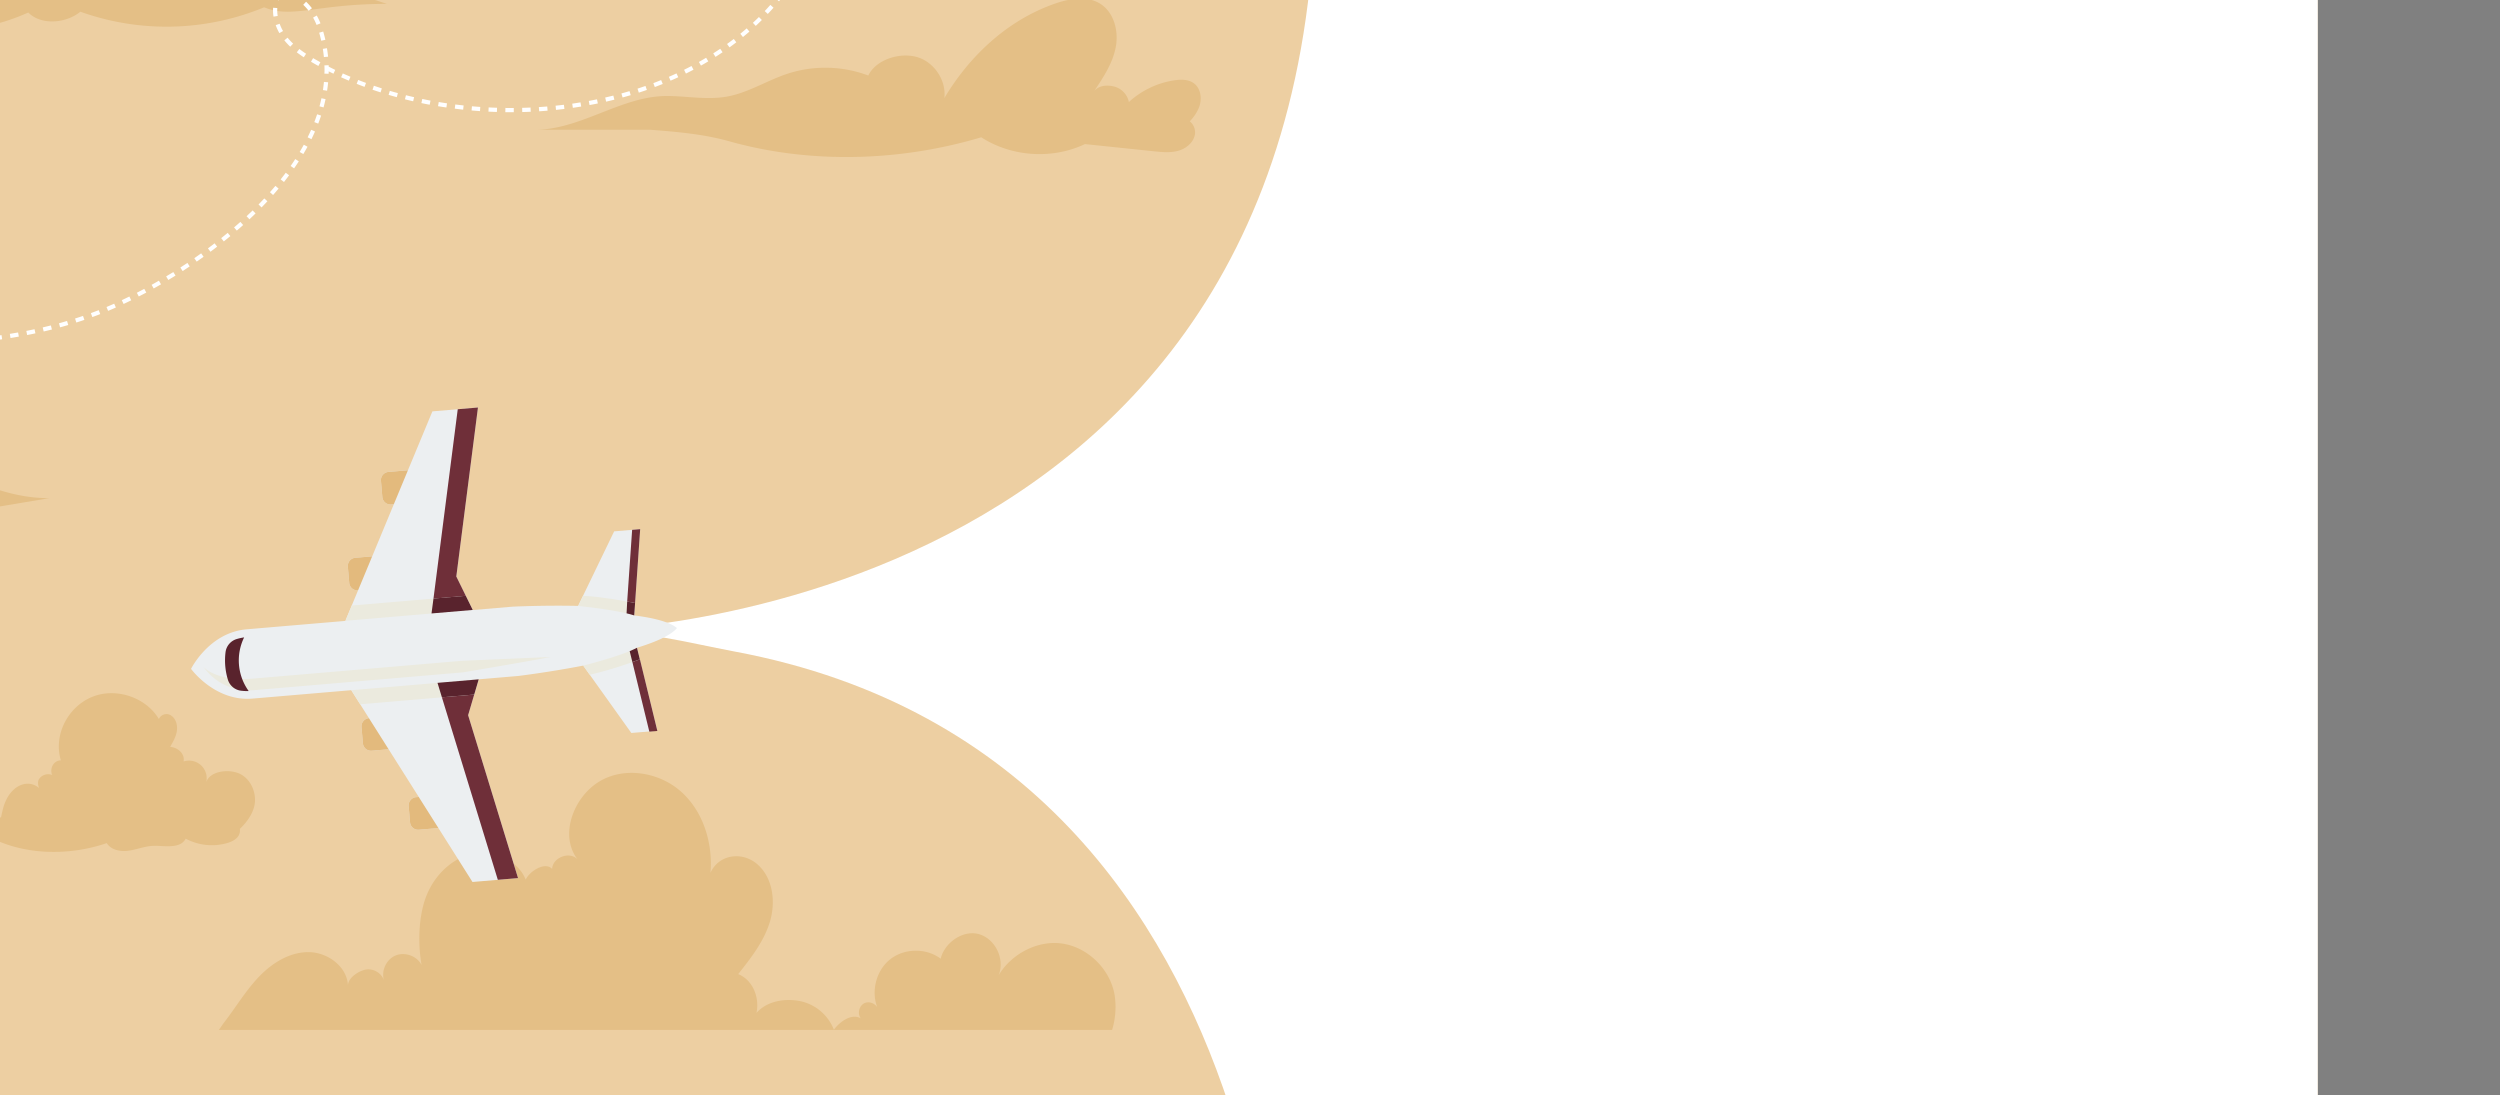 <svg xmlns="http://www.w3.org/2000/svg" xmlns:xlink="http://www.w3.org/1999/xlink" width="1920" height="841" viewBox="0 0 1920 841"><rect x="0" y="0" width="1920" height="841" fill="#808080" stroke="none"/><defs><clipPath id="a"><rect width="1920" height="841" fill="#fff" stroke="#707070" stroke-width="1"/></clipPath></defs><g clip-path="url(#a)"><g transform="translate(-140.001 -146.002)"><g transform="translate(0.001 0.002)"><path d="M0,0H1920V1280H0Z" fill="#edcfa2"/></g><path d="M1201.854,1117.005s594.747-6.465,560.611-630.3h771.107v1280H1738.42s30.885-548.868-420.2-633.536C1279.705,1125.939,1247.876,1116.75,1201.854,1117.005Z" transform="translate(-613.571 -486.7)" fill="#fff"/><g transform="translate(0)"><path d="M1805.845,1019.051H1119.816c1.52-2.2,3.006-4.364,4.558-6.4,8.857-11.54,16.323-24.146,26.408-34.618,10.052-10.473,23.467-18.844,37.98-18.748,14.513.065,29.414,10.958,30.222,25.438.129-5.85,8.63-11.442,14.448-12.153a12.822,12.822,0,0,1,13.091,8.049c-1.972-7.208,1.939-15.677,8.824-18.651,7.208-3.135,16.582.194,20.17,7.176-2.877-16.291-2.424-37.463,3.62-52.881s18.941-28.735,35.1-32.355,35.006,4.331,41.245,19.652c3.329-6.885,15.095-13.834,20.3-8.21.388-8.792,13.349-13.705,19.458-7.4-13.931-18.166-3.3-47.03,16.065-59.249s46.513-7.887,63.58,7.4c17.034,15.257,24.436,39.5,22.5,62.287,6.465-14.384,24.7-16.776,36.4-6.238,11.7,10.57,13.8,28.735,9.244,43.83-4.558,15.063-14.545,27.83-24.339,40.178,11.248,4.557,16.549,17.939,14.028,29.8,7.984-8.986,21.237-11.313,33.035-9.147a35.654,35.654,0,0,1,26.408,22.044c4.751-6.4,13.77-12.735,20.654-8.7-2.812-3.653-1.293-9.794,2.909-11.7,3.427-1.584,7.758.065,9.762,3.168-4.784-12.38-.84-27.9,9.406-36.4,10.861-9.018,28.024-9.406,39.3-.873,3.006-12.606,17.713-22.691,30.028-18.683,12.348,4.008,19.427,19.491,14.449,31.451,9.956-16.873,31.03-27.733,50.328-24.178s35.491,20.008,38.788,39.337a60.835,60.835,0,0,1-1.94,26.769Z" transform="translate(-811.745 -82.049)" fill="#e4bf86"/><path d="M1456.994,635.68c-54.271,0-72.824,11.572-94.255,2.618a196.165,196.165,0,0,1-141.156,3.394c-10.925,8.986-30.093,10.667-40.016.614-39.079,17.681-84.881,18.974-124.348,2.23a62.34,62.34,0,0,1-37.365,11.184V486.7H1175.1a120.144,120.144,0,0,1,21.139,24.921c4.235-10.343,9.374-9.923,19.782-5.786,10.408,4.105,16.162,17.261,12.154,27.733,7.014-9.859,21.625-13.382,32.323-7.758,6.5,3.362,11.022,9.826,12.736,16.905,4.654-11.9,19.1-21.2,32.517-20.137,18.392,1.487,32.97,17.713,38.174,35.426,5.2,17.746,2.941,36.687.129,54.95,12.929-11.281,26.408-5.43,42.731-.129Q1421.891,624.27,1456.994,635.68Z" transform="translate(-1019.854 -486.7)" fill="#e4bf86"/><path d="M1696.317,596.566c-4.179-3.061-9.845-3.032-14.969-2.269a66.487,66.487,0,0,0-34.935,16.688,15.54,15.54,0,0,0-11.08-11.856c-5.524-1.442-11.856-1-15.528,3.368,7.017-10.473,14.19-21.32,16.543-33.7s-1.367-26.825-12.115-33.413c-10.4-6.377-23.861-3.785-35.358.291-35.782,12.687-64.672,39.667-84.157,72.249,1.552-13.624-7.822-27.682-21-31.483s-31.48,1.829-37.424,14.187a93.744,93.744,0,0,0-62.061-1.383c-15.826,5.217-30.264,14.685-46.672,17.59-14.743,2.612-29.838-.3-44.81-.495-35.7-.472-66.777,25.939-102.481,25.939h88.5c20.554,1.564,41.07,3.329,60.7,8.847,62.549,17.58,131.313,15.512,193.574-3.068,23.328,15.089,54.533,17.135,79.632,5.22q26.458,2.764,52.91,5.531c6.387.666,12.968,1.319,19.126-.5s11.849-6.765,12.531-13.149a11.148,11.148,0,0,0-4.034-9.377,34.019,34.019,0,0,0,7.046-10.573C1702.742,608.836,1701.828,600.6,1696.317,596.566Z" transform="translate(-639.44 -386.618)" fill="#e4bf86"/><path d="M1301.414,838.11c-8.514-3.336-22.726-1.3-24.786,7.6a13.538,13.538,0,0,0-17.212-16.569c1.025-6.019-4.267-10.667-10.34-11.226,2.175-3.75,4.389-7.606,5.107-11.879s-.378-9.131-3.814-11.778a6.38,6.38,0,0,0-9.943,2.275c-10.23-17.115-33.9-24.656-52.144-16.611s-28.875,29.266-23.14,48.359c-5.5.035-8.789,6.167-6.691,11.258a8.363,8.363,0,0,0-10.021,3.061c-1.228,1.92-.986,4.587.007,6.966a13.379,13.379,0,0,0-11.423-3.09c-5.663,1.167-10.24,5.556-13.033,10.621s-3.614,9.535-4.852,15.182c-11.979-6.031-26.421-2.124-38.921,2.735s-23,8.937-36.409,8.937c56.918,9.639,56.918,9.639,69.392,4.622,26.408,12.729,59.478,12.793,87.2,3.255,3.229,5.249,10.343,6.665,16.456,5.876s11.95-3.235,18.095-3.7c4.871-.368,9.768.524,14.639.191s9.144-1.458,11.429-5.776a42.641,42.641,0,0,0,31.586,3.462c3.468-.989,7.011-2.586,8.957-5.621a7.765,7.765,0,0,0,1.053-5.356c5.873-5.531,11-12.991,11.585-20.6C1314.9,851.188,1309.931,841.446,1301.414,838.11Z" transform="translate(-978.402 -98.327)" fill="#e4bf86"/><path d="M1197.632,697.268c-102.756,17.422-102.756,17.422-125.285,8.372a182.75,182.75,0,0,1-52.493,15.774V629.68a23.528,23.528,0,0,1,9.5-.065c10.214,2.1,18.489,10.052,23.531,19.168,5.043,9.147,6.529,17.228,8.76,27.41,21.624-10.861,47.677-3.814,70.239,4.946C1154.48,689.93,1173.422,697.268,1197.632,697.268Z" transform="translate(-1019.854 -168.684)" fill="#e4bf86"/><g transform="translate(5.821 7.663)"><path d="M1799.155,489.072c-.129,2.133-.291,4.267-.485,6.432l3.2.259c.194-2.166.355-4.3.517-6.465Zm-1.1,12.832c-.226,2.133-.453,4.267-.711,6.4l3.2.388c.259-2.166.517-4.3.711-6.465Zm-1.552,12.768c-.291,2.133-.615,4.234-.938,6.368l3.2.517c.323-2.166.647-4.3.937-6.432Zm-2,12.7c-.388,2.1-.776,4.2-1.2,6.3l3.167.646c.42-2.133.841-4.234,1.2-6.368Zm-2.521,12.606c-.485,2.069-.97,4.17-1.487,6.239l3.135.776c.517-2.1,1.034-4.2,1.487-6.3Zm-3.135,12.444c-.55,2.069-1.164,4.137-1.778,6.174l3.1.937c.614-2.069,1.228-4.17,1.81-6.239Zm-3.717,12.283c-.679,2.036-1.39,4.04-2.1,6.044l3.039,1.131c.743-2.036,1.454-4.1,2.133-6.141Zm-4.4,12.057c-.808,1.972-1.616,3.943-2.489,5.915l2.974,1.293q1.308-3.006,2.521-6.012Zm-5.139,11.733c-.905,1.94-1.843,3.847-2.844,5.754l2.876,1.487c1-1.939,1.972-3.879,2.909-5.85Zm-5.883,11.41c-1.034,1.842-2.1,3.717-3.2,5.527l2.747,1.681q1.7-2.812,3.3-5.624Zm-6.626,10.958c-1.2,1.778-2.392,3.556-3.621,5.3l2.618,1.875c1.26-1.778,2.489-3.588,3.685-5.4ZM1379.146,621.95l-.808,3.1a20.484,20.484,0,0,1,5.527,2.359l1.649-2.78a24.116,24.116,0,0,0-6.367-2.676Zm-6.95-.582c-.84.1-1.648.226-2.489.388l-.711.162-.355.646a25.472,25.472,0,0,0-1.778,4.073l3.071,1.034a17.368,17.368,0,0,1,1.2-2.877,9.791,9.791,0,0,1,1.357-.194Zm383.451-.065-1.325,1.681c-.905,1.131-1.777,2.23-2.715,3.329l2.521,2.069,2.715-3.394,1.358-1.713Zm-364.735,7.434-2.2,2.36a37.913,37.913,0,0,1,4.137,4.59l2.553-1.94a39.628,39.628,0,0,0-4.49-5.006Zm356.558,2.424c-1.422,1.616-2.877,3.2-4.331,4.752l2.36,2.2c1.487-1.552,2.941-3.168,4.4-4.784Zm-378.729,4.109c0-.549.032-1.131.064-1.681l-3.232-.226c-.032.646-.064,1.261-.064,1.907a32.394,32.394,0,0,0,.388,4.913l3.2-.517a29.419,29.419,0,0,1-.356-4.4Zm30.351,4.073-2.812,1.584a49.832,49.832,0,0,1,2.683,5.624l3.006-1.2a46.531,46.531,0,0,0-2.879-6.008Zm339.588,1.131c-1.519,1.519-3.071,3.006-4.622,4.461l2.2,2.359c1.584-1.487,3.135-2.974,4.687-4.525Zm-368.065,5.172-3.039,1.067a37.541,37.541,0,0,0,2.812,6.141l2.812-1.616a33.637,33.637,0,0,1-2.587-5.592ZM1729.3,649.2c-1.616,1.422-3.265,2.78-4.913,4.138l2.036,2.521c1.681-1.39,3.362-2.78,4.978-4.2Zm-325.236,2.424-3.1.905c.582,2.068,1.131,4.137,1.584,6.174l3.168-.711c-.489-2.1-1.038-4.233-1.652-6.366Zm-27.378,4.719-2.489,2.036a49.089,49.089,0,0,0,4.525,4.881l2.23-2.327a51.3,51.3,0,0,1-4.266-4.588Zm342.691,1c-1.713,1.293-3.427,2.586-5.172,3.847l1.907,2.618c1.745-1.293,3.491-2.586,5.2-3.911Zm-10.408,7.531c-1.777,1.2-3.555,2.36-5.365,3.523l1.745,2.715q2.715-1.746,5.43-3.588Zm-302.028-.452-3.167.517c.323,2.1.614,4.2.808,6.3l3.232-.291c-.227-2.159-.518-4.324-.877-6.522Zm-21.2.582-1.972,2.586c1.648,1.261,3.394,2.521,5.366,3.814l1.778-2.715c-1.876-1.225-3.593-2.421-5.176-3.682Zm312.4,6.755c-1.842,1.1-3.685,2.2-5.56,3.232l1.584,2.812c1.875-1.034,3.782-2.133,5.624-3.265Zm-301.834.291-1.616,2.78c1.875,1.131,3.782,2.166,5.656,3.232l1.552-2.844c-1.843-1.031-3.718-2.065-5.593-3.164Zm290.617,6.05c-1.875.97-3.814,1.972-5.721,2.909l1.422,2.909c1.972-.97,3.879-1.972,5.818-2.974Zm-278.658.485c0-.356-.032-.711-.032-1.1l-3.232.129c.032,1.1.065,2.23.065,3.362,0,1-.032,2-.065,3.006l3.232.065c.032-.614.032-1.228.032-1.842,1.228.614,2.424,1.2,3.653,1.81l1.39-2.909c-1.682-.842-3.4-1.683-5.043-2.523Zm10.861,5.236-1.325,2.941c1.972.873,3.943,1.745,5.947,2.586l1.261-2.974c-1.973-.841-3.944-1.682-5.883-2.554Zm256.259-.032c-1.94.9-3.879,1.778-5.851,2.618l1.293,2.974c1.972-.873,3.976-1.745,5.915-2.651Zm-244.46,5.01-1.164,3.006c2,.808,4.008,1.584,6.045,2.327l1.131-3.038c-2-.745-4.009-1.489-6.013-2.294Zm232.663.1c-1.972.808-3.976,1.584-5.98,2.359l1.131,3.006c2.036-.776,4.041-1.551,6.077-2.359Zm-258.974,1.422c-.194,2.1-.453,4.2-.743,6.271l3.165.508c.355-2.166.614-4.331.808-6.5Zm38.368,2.942-1.035,3.071c2.036.679,4.073,1.357,6.174,2.036l.97-3.071c-2.071-.684-4.075-1.362-6.111-2.041Zm208.582.162c-2.036.711-4.073,1.39-6.109,2.069l1,3.071c2.069-.679,4.1-1.358,6.174-2.069Zm-196.332,3.75-.937,3.1c2.069.614,4.169,1.2,6.271,1.778l.84-3.135c-2.07-.553-4.139-1.135-6.176-1.749Zm184.081.226c-2.069.614-4.137,1.2-6.206,1.778l.873,3.1c2.069-.549,4.17-1.164,6.239-1.778Zm-171.7,3.135-.776,3.135c2.1.55,4.2,1.034,6.3,1.519l.743-3.135c-2.1-.49-4.2-.975-6.27-1.524Zm159.257.291c-2.069.517-4.17,1-6.239,1.487l.711,3.168c2.134-.485,4.235-1,6.336-1.519Zm-146.715,2.586-.679,3.168c2.134.453,4.235.873,6.368,1.261l.614-3.168c-2.1-.394-4.237-.814-6.306-1.267Zm134.174.291c-2.1.42-4.2.84-6.3,1.228l.582,3.168c2.133-.388,4.266-.808,6.367-1.228Zm-211.621-.84c-.452,2.069-.937,4.138-1.487,6.206l3.1.84c.582-2.1,1.1-4.234,1.552-6.368Zm90.085,2.909-.549,3.2c2.134.356,4.267.679,6.432,1l.453-3.2c-2.1-.327-4.238-.65-6.339-1.006Zm108.865.259c-2.1.355-4.234.679-6.335,1l.453,3.2c2.133-.323,4.267-.646,6.432-1Zm-96.162,1.616-.388,3.2c2.133.291,4.266.549,6.432.776l.355-3.232c-2.135-.233-4.268-.492-6.4-.75Zm83.427.226c-2.133.259-4.267.485-6.4.711l.324,3.232c2.165-.226,4.331-.485,6.465-.743Zm-70.626,1.164-.291,3.2c2.166.194,4.3.355,6.465.517l.226-3.232q-3.2-.2-6.4-.491Zm57.826.161c-2.133.162-4.266.323-6.432.453l.226,3.232c2.166-.129,4.3-.291,6.465-.485Zm-44.994.711-.162,3.232c2.166.129,4.331.194,6.5.258l.1-3.232c-2.175-.068-4.308-.134-6.441-.268Zm32.161.1c-2.166.1-4.3.162-6.432.226l.065,3.232c2.165-.065,4.331-.129,6.5-.226Zm-15.095.355c-1.39,0-2.812-.032-4.2-.032l-.065,3.232c1.422,0,2.844.032,4.267.032l2.23-.032v-3.232Zm-148.816,4.816c-.647,2-1.39,4.008-2.134,6.012l3.006,1.164c.776-2.069,1.519-4.1,2.2-6.174Zm-4.558,11.9c-.873,1.939-1.778,3.879-2.715,5.786l2.909,1.455c.97-1.972,1.875-3.943,2.748-5.915Zm-5.657,11.475c-1,1.875-2.069,3.717-3.167,5.559l2.78,1.649c1.1-1.875,2.2-3.749,3.232-5.657Zm-6.562,11.022c-1.131,1.778-2.327,3.556-3.556,5.3l2.65,1.843c1.261-1.778,2.457-3.588,3.62-5.4Zm-7.305,10.505c-1.261,1.713-2.586,3.426-3.911,5.107l2.553,2c1.325-1.713,2.65-3.426,3.943-5.172Zm-7.951,10.085c-1.39,1.649-2.78,3.265-4.2,4.849l2.424,2.166c1.455-1.649,2.844-3.3,4.234-4.946Zm-8.533,9.633c-1.454,1.551-2.909,3.1-4.428,4.655l2.327,2.262c1.52-1.584,3.006-3.135,4.493-4.719Zm-8.954,9.212-4.654,4.461,2.2,2.359c1.584-1.519,3.168-3.006,4.719-4.525Zm-9.406,8.824c-1.616,1.422-3.232,2.844-4.848,4.234l2.1,2.457c1.649-1.422,3.3-2.844,4.881-4.3Zm-9.762,8.4c-1.648,1.39-3.3,2.747-4.978,4.073l2,2.521c1.681-1.358,3.362-2.715,5.043-4.1Zm-10.052,8.048c-1.681,1.325-3.394,2.618-5.107,3.879l1.939,2.586c1.713-1.261,3.427-2.586,5.14-3.911Zm-10.311,7.693c-1.746,1.261-3.491,2.489-5.269,3.717l1.843,2.651c1.778-1.228,3.555-2.489,5.3-3.749Zm-10.57,7.337c-1.81,1.2-3.588,2.392-5.4,3.556l1.745,2.715c1.81-1.2,3.62-2.359,5.43-3.588Zm-10.828,7.014c-1.842,1.131-3.685,2.263-5.495,3.361l1.648,2.748c1.875-1.1,3.717-2.23,5.56-3.394Zm-11.055,6.626c-1.875,1.1-3.717,2.166-5.592,3.2l1.584,2.812q2.812-1.551,5.624-3.2Zm-11.248,6.3c-1.907,1-3.814,2-5.689,3.006l1.487,2.844c1.907-.97,3.814-1.972,5.753-3.006Zm-11.442,5.883q-2.958,1.454-5.818,2.812l1.39,2.909c1.939-.905,3.879-1.843,5.85-2.812Zm-11.669,5.495c-1.972.873-3.943,1.746-5.883,2.554l1.228,2.974c1.972-.808,3.976-1.681,5.98-2.586Zm-11.862,4.978-1.455.549c-1.519.582-3.038,1.164-4.557,1.713l1.1,3.038c1.552-.55,3.1-1.131,4.623-1.713l1.454-.582Zm-12.057,4.428c-2.036.679-4.073,1.358-6.109,2l.969,3.071c2.069-.646,4.137-1.325,6.174-2.036Zm-12.283,3.879c-2.036.614-4.1,1.2-6.174,1.778l.841,3.1c2.1-.55,4.17-1.164,6.271-1.778Zm-12.412,3.426c-2.069.517-4.17,1.034-6.239,1.519l.711,3.135c2.134-.485,4.235-1,6.336-1.519Zm-12.542,2.909c-2.069.453-4.2.873-6.3,1.293l.614,3.168c2.134-.388,4.267-.84,6.368-1.293Zm-12.638,2.489c-2.1.356-4.234.711-6.335,1.067l.517,3.2c2.133-.355,4.267-.711,6.4-1.1Zm-147.653,1.487-.42,3.2c2.133.291,4.3.549,6.432.808l.388-3.2c-2.133-.264-4.269-.522-6.4-.813Zm134.95.549c-2.134.291-4.267.582-6.4.84l.42,3.232c2.133-.291,4.3-.582,6.432-.873Zm-122.15,1-.355,3.2c2.165.259,4.3.453,6.465.679l.323-3.2c-2.166-.229-4.3-.457-6.435-.682Zm109.349.614c-2.133.226-4.266.453-6.4.646l.323,3.232c2.133-.194,4.3-.42,6.432-.679Zm-96.517.646-.259,3.2c2.133.194,4.3.388,6.432.549l.259-3.232c-2.135-.164-4.3-.325-6.434-.519Zm83.717.582c-2.166.162-4.3.323-6.432.453l.194,3.232c2.166-.129,4.332-.291,6.5-.453Zm-70.853.388-.194,3.232c2.133.129,4.3.259,6.465.355l.161-3.232c-2.134-.1-4.3-.228-6.433-.358Zm57.988.453-6.432.291.1,3.232,6.5-.291Zm-45.124.194-.129,3.232c2.166.1,4.331.162,6.5.226l.1-3.232c-2.173-.068-4.306-.132-6.472-.229Zm32.227.291c-2.134.032-4.3.1-6.432.1l.032,3.232c2.166,0,4.332-.065,6.5-.1Zm-19.33.065-.064,3.232c2.166.032,4.331.065,6.5.065v-3.232c-2.138,0-4.271-.036-6.437-.069Z" transform="translate(-1021.654 -489.072)" fill="#fff"/><path d="M1224.593,793.482l-2.683.032.032,3.232,2.651-.032c1.26,0,2.521.032,3.782.032l.032-3.232C1227.114,793.514,1225.854,793.482,1224.593,793.482Zm-9.18.129c-2.166.065-4.332.13-6.5.226l.161,3.232c2.133-.1,4.267-.162,6.432-.226Zm19.49.032-.1,3.232c2.133.065,4.267.161,6.432.259l.161-3.232c-2.161-.1-4.326-.194-6.492-.258Zm-32.452.55c-2.166.162-4.332.291-6.5.485l.259,3.232c2.133-.194,4.3-.355,6.432-.485Zm45.446.1-.226,3.232c2.133.161,4.266.323,6.4.517l.291-3.232c-2.165-.2-4.331-.358-6.464-.52Zm-58.408.97c-2.166.226-4.3.452-6.465.711l.388,3.2q3.2-.388,6.4-.679Zm71.337.194-.355,3.232q3.2.339,6.4.776l.42-3.232c-2.165-.262-4.3-.521-6.465-.779Zm-84.234,1.325c-2.134.291-4.3.582-6.432.937l.517,3.168c2.1-.323,4.235-.614,6.368-.905Zm97.131.388-.485,3.2c2.133.291,4.234.646,6.368,1l.549-3.168c-2.129-.389-4.3-.712-6.429-1.035Zm-109.964,1.552c-2.133.388-4.266.743-6.4,1.164l.615,3.168c2.1-.388,4.2-.776,6.335-1.132Zm122.8.646-.614,3.168c2.1.42,4.2.84,6.3,1.293l.679-3.168c-2.133-.456-4.267-.876-6.367-1.3Zm-135.564,1.745c-2.134.42-4.234.873-6.335,1.325l.678,3.168c2.1-.453,4.2-.905,6.3-1.325Zm148.267,1-.743,3.135c2.1.485,4.17,1,6.271,1.552l.808-3.135c-2.1-.551-4.237-1.065-6.338-1.553Zm-160.936,1.777c-2.1.485-4.2,1-6.3,1.519l.776,3.135c2.1-.517,4.17-1.034,6.271-1.519Zm173.544,1.487-.873,3.1c2.036.582,4.1,1.164,6.174,1.81l.937-3.1c-2.1-.646-4.174-1.228-6.242-1.81Zm-186.117,1.681c-2.1.549-4.2,1.131-6.271,1.713l.873,3.1c2.069-.582,4.137-1.164,6.206-1.713Zm198.529,2.069-.969,3.071c2,.679,4.041,1.358,6.077,2.069l1.066-3.071c-2.073-.712-4.11-1.391-6.178-2.07Zm-211.038,1.454c-2.069.614-4.137,1.228-6.206,1.875l.969,3.1c2.036-.646,4.1-1.261,6.174-1.875Zm223.321,2.813-1.131,3.038c2,.744,4.008,1.519,6.012,2.295l1.2-3.006c-2.045-.776-4.081-1.552-6.085-2.328Zm-235.7,1.034c-2.069.679-4.1,1.39-6.141,2.069l1.034,3.071c2.036-.711,4.073-1.39,6.109-2.069Zm247.79,3.75-1.26,2.974c1.972.808,3.943,1.681,5.915,2.521l1.316-2.943c-2-.872-4-1.745-5.977-2.553Zm-260.073.485c-2.036.711-4.073,1.455-6.077,2.2l1.131,3.038c2-.743,4.008-1.487,6.044-2.2Zm-12.154,4.493c-2.036.808-4.041,1.584-6.044,2.392l1.2,2.974,6.012-2.327Zm284.057.226-1.228,2.974c1.875.873,3.749,1.81,5.656,2.812l1.487-2.877c-1.944-1-3.884-1.973-5.92-2.91Zm-296.114,4.59c-2,.841-3.976,1.681-5.948,2.521l1.261,2.974c1.972-.841,3.943-1.681,5.947-2.489Zm307.782,1.455-1.616,2.78q2.763,1.6,5.527,3.3l1.681-2.747c-1.879-1.169-3.754-2.3-5.6-3.335Zm-319.709,3.653c-1.972.873-3.943,1.745-5.915,2.651l1.357,2.941c1.939-.873,3.879-1.778,5.883-2.65Zm330.8,3.2-1.778,2.683c1.745,1.164,3.523,2.392,5.269,3.62l1.875-2.618c-1.784-1.265-3.6-2.491-5.375-3.687Zm-342.594,2.166c-1.972.905-3.911,1.842-5.85,2.78l1.39,2.909c1.939-.937,3.879-1.842,5.818-2.78Zm-11.669,5.592q-2.958,1.454-5.818,2.909l1.455,2.877c1.907-.969,3.846-1.907,5.786-2.877Zm364.9-.259-1.939,2.586c1.713,1.293,3.394,2.586,5.107,3.911l2-2.521c-1.723-1.355-3.466-2.685-5.179-3.978Zm224.711,11.184c-2.133,0-4.234,0-6.367.032l.032,3.232c2.1-.032,4.234-.032,6.335-.032h.1Zm8.695.032h-2.1l-.032,3.232h2.1l4.332.1.1-3.232Zm-21.527.064c-2.166.065-4.332.1-6.5.162l.1,3.232c2.166-.065,4.3-.1,6.465-.162Zm-201.665-3.232-2.036,2.489c1.648,1.39,3.265,2.748,4.913,4.17l2.1-2.457c-1.659-1.424-3.307-2.814-4.988-4.2Zm234.052,3.458-.129,3.232c2.165.1,4.3.194,6.432.323l.194-3.232c-2.176-.13-4.342-.227-6.508-.324Zm-45.349.194c-2.166.065-4.3.194-6.465.291l.161,3.232c2.166-.129,4.3-.226,6.432-.291Zm58.343.582-.259,3.232c2.166.162,4.3.356,6.432.55l.323-3.232c-2.175-.2-4.341-.39-6.511-.551Zm-71.273.129c-2.166.129-4.332.323-6.5.485l.291,3.232q3.2-.291,6.4-.485Zm-12.962,1.1c-2.166.226-4.332.452-6.465.711l.388,3.2c2.133-.259,4.266-.485,6.4-.711Zm97.2,0-.355,3.232q3.2.339,6.4.776l.42-3.2c-2.18-.293-4.313-.551-6.479-.81Zm-110.125,1.552c-2.134.291-4.3.614-6.432.97l.517,3.2c2.133-.355,4.234-.679,6.368-.97Zm123.008.158-.452,3.2c2.1.323,4.234.646,6.368,1l.517-3.2C1681.288,859.648,1679.155,859.324,1676.989,859Zm-135.854,1.907q-3.248.63-6.4,1.261l.647,3.167c2.1-.42,4.2-.84,6.335-1.228Zm148.687.226-.582,3.2c2.133.388,4.234.776,6.335,1.228l.647-3.2c-2.134-.418-4.267-.839-6.4-1.226Zm-275.879-.776-2.166,2.392c1.584,1.422,3.168,2.877,4.719,4.364l2.23-2.36c-1.584-1.485-3.2-2.972-4.784-4.394Zm114.424,3.232c-2.1.517-4.2,1.034-6.3,1.584l.841,3.135c2.068-.55,4.137-1.067,6.206-1.584Zm174.222.129-.711,3.168c2.1.452,4.2.937,6.3,1.422l.743-3.135c-2.1-.515-4.231-.968-6.332-1.453Zm12.638,3.006-.776,3.135c2.068.549,4.137,1.1,6.238,1.648l.84-3.1c-2.1-.582-4.2-1.131-6.3-1.68Zm-199.435.226q-3.152.921-6.206,1.939l1,3.071c2.036-.679,4.073-1.293,6.142-1.907Zm211.976,3.2-.905,3.1c2.069.614,4.137,1.228,6.174,1.875l.969-3.1c-2.068-.644-4.136-1.258-6.237-1.872Zm-304.356-.905-2.3,2.327c1.552,1.487,3.071,3.006,4.59,4.558l2.3-2.263c-1.518-1.549-3.07-3.1-4.589-4.619Zm80.032,1.81c-2.069.776-4.1,1.552-6.109,2.392l1.228,2.974c1.972-.808,3.976-1.584,5.98-2.327ZM1740.213,874l-1.035,3.071c2.036.679,4.073,1.358,6.109,2.069l1.067-3.071C1744.318,875.357,1742.25,874.678,1740.213,874Zm-248.857,2.069c-2,.905-3.944,1.842-5.883,2.844l1.455,2.877c1.907-.97,3.814-1.907,5.786-2.78Zm261.139,2.166-1.131,3.038c2.036.743,4.04,1.487,6.044,2.262l1.164-3.006c-2.036-.776-4.04-1.552-6.076-2.3Zm-319.968.323-2.359,2.23c1.455,1.552,2.909,3.135,4.364,4.719l2.392-2.166c-1.454-1.617-2.909-3.2-4.4-4.784Zm47.192,3.459c-1.907,1.067-3.781,2.166-5.624,3.329l1.713,2.748c1.81-1.131,3.62-2.23,5.5-3.265Zm284.9.873-1.228,3.006c2,.808,4.008,1.616,5.98,2.456l1.26-2.974c-2.005-.842-4.005-1.678-6.014-2.49Zm11.96,5.042-1.293,2.974c1.939.873,3.911,1.745,5.85,2.65l1.358-2.941c-1.974-.907-3.945-1.815-5.917-2.684Zm-335.321.258-2.457,2.134c1.422,1.616,2.812,3.232,4.169,4.881l2.489-2.069c-1.391-1.682-2.781-3.331-4.2-4.947Zm27.378.776c-1.778,1.228-3.555,2.521-5.269,3.846l1.972,2.554c1.681-1.293,3.394-2.554,5.139-3.75Zm319.742,4.428-1.422,2.909c1.939.937,3.879,1.875,5.786,2.844l1.454-2.909c-1.942-.97-3.882-1.907-5.821-2.845Zm-330.085,3.555q-2.473,2.133-4.848,4.364l2.23,2.36c1.552-1.487,3.1-2.909,4.719-4.267Zm341.656,2.263-1.487,2.844c1.907,1,3.782,2,5.689,3.038l1.552-2.844c-1.91-1.035-3.817-2.037-5.756-3.039Zm-350.384-1.067-2.521,2c1.358,1.681,2.683,3.362,3.976,5.075l2.553-1.972c-1.295-1.709-2.653-3.423-4.01-5.1Zm361.794,7.273-1.584,2.812c1.842,1.067,3.717,2.133,5.56,3.2l1.648-2.78c-1.877-1.1-3.752-2.166-5.626-3.233Zm-362.538.55c-1.487,1.584-2.941,3.2-4.364,4.881l2.457,2.069c1.39-1.616,2.812-3.2,4.266-4.719Zm8.663,2.489-2.586,1.907c1.293,1.746,2.521,3.458,3.75,5.2l2.65-1.843c-1.23-1.774-2.523-3.521-3.816-5.265Zm365.059,3.555-1.713,2.748c1.843,1.1,3.653,2.263,5.463,3.394l1.745-2.715c-1.812-1.165-3.655-2.329-5.5-3.428Zm-382.19,3.944c-1.293,1.745-2.586,3.555-3.782,5.365l2.715,1.778c1.164-1.778,2.392-3.523,3.653-5.2Zm393.115,3.006-1.778,2.683,5.333,3.588,1.843-2.65c-1.78-1.23-3.59-2.426-5.4-3.622Zm-368.485.129-2.715,1.81c1.228,1.778,2.392,3.588,3.523,5.366l2.715-1.713c-1.133-1.811-2.329-3.654-3.525-5.464Zm379.182,7.209-1.875,2.618c1.746,1.26,3.491,2.521,5.2,3.782l1.907-2.618C1847.688,928.819,1845.91,927.527,1844.165,926.3Zm-410.99.646c-1.1,1.972-2.1,3.944-2.974,5.915l2.942,1.325c.873-1.875,1.81-3.782,2.844-5.656Zm38.723,3.168-2.747,1.649c1.1,1.842,2.166,3.717,3.168,5.559l2.844-1.551c-1.037-1.909-2.137-3.784-3.265-5.659Zm382.708,3.879-1.972,2.553c1.68,1.325,3.394,2.65,5.042,3.976l2.036-2.522c-1.713-1.358-3.394-2.684-5.107-4.009ZM1427.744,939c-.711,2.133-1.325,4.267-1.81,6.368l3.135.743a55.509,55.509,0,0,1,1.746-6.077Zm436.982,3.072-2.037,2.489c1.648,1.358,3.3,2.748,4.913,4.137l2.1-2.457C1868.051,944.819,1866.4,943.429,1864.726,942.072Zm-386.489-.55-2.877,1.455c.97,1.939,1.939,3.846,2.812,5.753l2.942-1.358c-.909-1.938-1.878-3.91-2.881-5.85Zm396.348,8.986-2.134,2.392c1.584,1.422,3.168,2.877,4.752,4.332l2.2-2.392c-1.59-1.455-3.206-2.909-4.822-4.332Zm-449.778,1.422a50.164,50.164,0,0,0-.323,5.818v.9l3.232-.291v-.614a51.588,51.588,0,0,1,.29-5.455Zm60.347,4.881c-.42-1.164-.905-2.327-1.39-3.491l-2.974,1.261c.453,1.131.937,2.262,1.357,3.394.323.841.647,1.681.937,2.553l3.071-1.067c-.329-.9-.649-1.777-1.005-2.65Zm398.962,2.489-2.263,2.327c1.551,1.487,3.1,2.974,4.59,4.493l2.3-2.3C1887.219,962.306,1885.668,960.787,1884.116,959.3Zm-455.822,5.43-3.2.517a50.016,50.016,0,0,0,1.584,6.5l3.1-.97a41.216,41.216,0,0,1-1.484-6.047Zm60.315,7.6a32.491,32.491,0,0,0-.679-6.432l-3.167.614a28.984,28.984,0,0,1,.614,5.818v.291Zm404.687-3.879-2.327,2.23c1.487,1.552,2.974,3.1,4.428,4.655l2.36-2.2c-1.487-1.585-2.974-3.136-4.461-4.688Zm-461.188,8.081-2.909,1.422a41.248,41.248,0,0,0,3.426,5.786l2.65-1.843a38.972,38.972,0,0,1-3.167-5.368Zm470.012,1.422-2.424,2.133c1.455,1.616,2.845,3.2,4.235,4.848l2.456-2.1c-1.39-1.652-2.812-3.3-4.267-4.884Zm-417.648.582a20.527,20.527,0,0,1-2.586,5.366l2.683,1.81a23.612,23.612,0,0,0,3.006-6.239Zm-45.253,8.081-2.263,2.3a34.668,34.668,0,0,0,5.172,4.331l1.81-2.683a33.526,33.526,0,0,1-4.719-3.952Zm38.658,1.81a27.288,27.288,0,0,1-4.978,3.459l1.52,2.844a31.3,31.3,0,0,0,5.592-3.879Zm432.679-.646-2.489,2.069c1.357,1.648,2.715,3.329,4.04,5.01l2.521-2c-1.324-1.721-2.681-3.4-4.071-5.083Zm-459.475,6.368c-.582-.194-1.164-.42-1.745-.646l-1.26,2.974c.646.259,1.293.517,1.972.743a27.568,27.568,0,0,0,4.622,1.131l.485-3.2a25.015,25.015,0,0,1-4.073-1.006Zm16.162.1a29.857,29.857,0,0,1-6.012,1.132l.259,3.2a31.749,31.749,0,0,0,6.658-1.228Zm451.362,3.717-2.585,1.972c1.292,1.681,2.585,3.426,3.814,5.14l2.65-1.875Zm7.628,10.537-2.683,1.843c1.228,1.745,2.424,3.523,3.62,5.3l2.683-1.778c-1.195-1.816-2.392-3.594-3.62-5.368Zm7.144,10.828-2.715,1.713c1.131,1.81,2.263,3.653,3.362,5.463l2.78-1.648c-1.132-1.882-2.263-3.724-3.427-5.535Zm6.691,11.119-2.78,1.616c1.034,1.875,2.1,3.717,3.1,5.624l2.844-1.552c-1.031-1.913-2.065-3.82-3.164-5.694Zm6.206,11.442-2.877,1.487c.97,1.907,1.939,3.814,2.877,5.754l2.909-1.422q-1.406-2.911-2.909-5.825Zm5.689,11.7-2.941,1.357c.873,1.939,1.746,3.911,2.618,5.883l2.942-1.261c-.842-2.008-1.714-3.98-2.619-5.984Zm5.139,11.992-3.006,1.2q1.212,3.006,2.328,6.012l3.039-1.131c-.777-2.046-1.553-4.082-2.361-6.086Z" transform="translate(-1018.276 190.47)" fill="#fff"/></g></g></g></g><g transform="matrix(-0.934, -0.358, 0.358, -0.934, 447.915, 709.956)"><path d="M142.213,146.991l-2.261-28.621L59.389,15.3,90.99,0l39.24,29.287,13.541-6.557a6.276,6.276,0,0,1,8.384,2.913l5.458,11.27A6.275,6.275,0,0,1,154.7,45.3l-1.831.886L187.58,72.091l11.709-5.671a6.277,6.277,0,0,1,8.385,2.913l5.458,11.27a6.276,6.276,0,0,1-2.913,8.384h0l20.374,15.206,68.454-33.152c26.112-12.647,52.278,4.4,52.278,4.4s-2.9,31-29.007,43.651l-68.454,33.152-.7,25.412h0a6.277,6.277,0,0,1,8.385,2.913l5.458,11.27a6.277,6.277,0,0,1-2.914,8.384l-11.709,5.671-1.2,43.3,1.832-.887a6.276,6.276,0,0,1,8.385,2.913l5.457,11.27a6.275,6.275,0,0,1-2.913,8.384L250.4,277.432l-1.351,48.946-31.6,15.3L186.536,214.564l-21.053-19.52-27.463,13.3s-21.532,9.5-46.919,18.619h0L85.772,290.3l-18.053,8.743L48.28,235.549c-14.489,3.526-27.067,5.1-34.1,2.693l-.043.02c0-.01.009-.02.012-.03l-.031-.01.042-.02c2.468-7.009,11.5-15.9,23.254-25.084L0,159.218l18.054-8.744,52.993,35.087h0c22.9-14.263,43.7-25.268,43.7-25.268Z" transform="translate(0.067)" fill="#eceff1"/><path d="M31.614,0l7.221,4.781h0S14.39,21.825,5.2,32.339L0,24.845A299.4,299.4,0,0,1,31.614,0Z" transform="translate(32.283 180.779)" fill="#ebeade"/><path d="M42.809,0,42.083,8.63C29.2,12.854,12.4,16.03,2.792,17.736L0,8.614C13.946,7.923,42.809,0,42.809,0Z" transform="translate(48.346 226.931)" fill="#ebeade"/><path d="M79.1,0,89.339,7.644.959,50.444,0,38.3Z" transform="translate(141.323 96.544)" fill="#ebeade"/><path d="M87.954,12.689,8.87,50.989,0,42.766,88.305,0Z" transform="translate(165.625 152.341)" fill="#ebeade"/><g transform="translate(59.463 8.513)"><path d="M104.279,115.483,81.863,126.339l-1.3-16.482L0,6.787,14.015,0Z" transform="translate(0 0)" fill="#6f2f39"/></g><g transform="translate(174.481 192.463)"><path d="M22.417,0,0,10.856,12.125,22.1,43.04,149.211l14.016-6.788Z" transform="translate(0 0)" fill="#6f2f39"/></g><g transform="translate(51.138 243.56)"><path d="M6.068,0,22.226,52.773l-5.58,2.7L0,1.106C1.8.789,3.845.418,6.068,0Z" transform="translate(0 0)" fill="#6f2f39"/></g><path d="M24.47,23.2l-1.831.886L57.352,49.99l11.709-5.671a6.275,6.275,0,0,1,8.383,2.913L82.9,58.5a6.275,6.275,0,0,1-2.913,8.384h0L0,7.186,13.541.629a6.276,6.276,0,0,1,8.385,2.913l5.458,11.27A6.277,6.277,0,0,1,24.47,23.2Z" transform="translate(130.298 22.098)" fill="#e3ba7d"/><path d="M11.144,3.542,16.6,14.812A6.276,6.276,0,0,1,13.69,23.2L1.98,28.867l-1.2,43.3,1.831-.887A6.276,6.276,0,0,1,11,74.193l5.458,11.27a6.275,6.275,0,0,1-2.913,8.385L0,100.4,2.756.631h0a6.276,6.276,0,0,1,8.388,2.911Z" transform="translate(250.471 177.021)" fill="#e3ba7d"/><path d="M36.859,45.242c-1.726,1.488-3.273,2.849-4.576,4.012l.112.162-.061.053L0,2.7,5.579,0Z" transform="translate(0 156.368)" fill="#6f2f39"/><path d="M4.575,0,9.52,7.083C7.878,8.634,6.406,10.127,5.2,11.506L0,4.012C1.3,2.848,2.85,1.488,4.576,0Z" transform="translate(32.284 201.61)" fill="#59232d"/><path d="M2.792,9.722,0,.6C1.8.511,3.858.3,6.065,0L8.859,8.613C6.634,9.032,4.588,9.4,2.792,9.722Z" transform="translate(48.347 234.946)" fill="#59232d"/><path d="M22.416,0l7.125,9.154L.959,23,0,10.856Z" transform="translate(141.322 123.995)" fill="#59232d"/><path d="M31.273,11.2l-.031.034L8.87,22.073,0,13.85,28.6,0Z" transform="translate(165.627 181.259)" fill="#59232d"/><g transform="translate(96.776 73.051)"><path d="M0,109.768C18.01,98.55,58.82,74.55,58.82,74.55l21.6-10.461,69.513-33.665L203.772,4.35A42.448,42.448,0,0,1,246.145,7.2S233.133.04,207.659,12.378L153.823,38.451,84.311,72.116l-21.6,10.461Z" transform="translate(0 0)" fill="#ebeade"/></g><path d="M0,2.2A40.626,40.626,0,0,1,5.7.335,12.081,12.081,0,0,1,18.054,4.658a50.9,50.9,0,0,1,9.239,19.073A12.087,12.087,0,0,1,23.037,36.1a40.311,40.311,0,0,1-5.006,3.333A40.252,40.252,0,0,0,0,2.2Z" transform="translate(303.956 73.167)" fill="#59232d"/></g></svg>